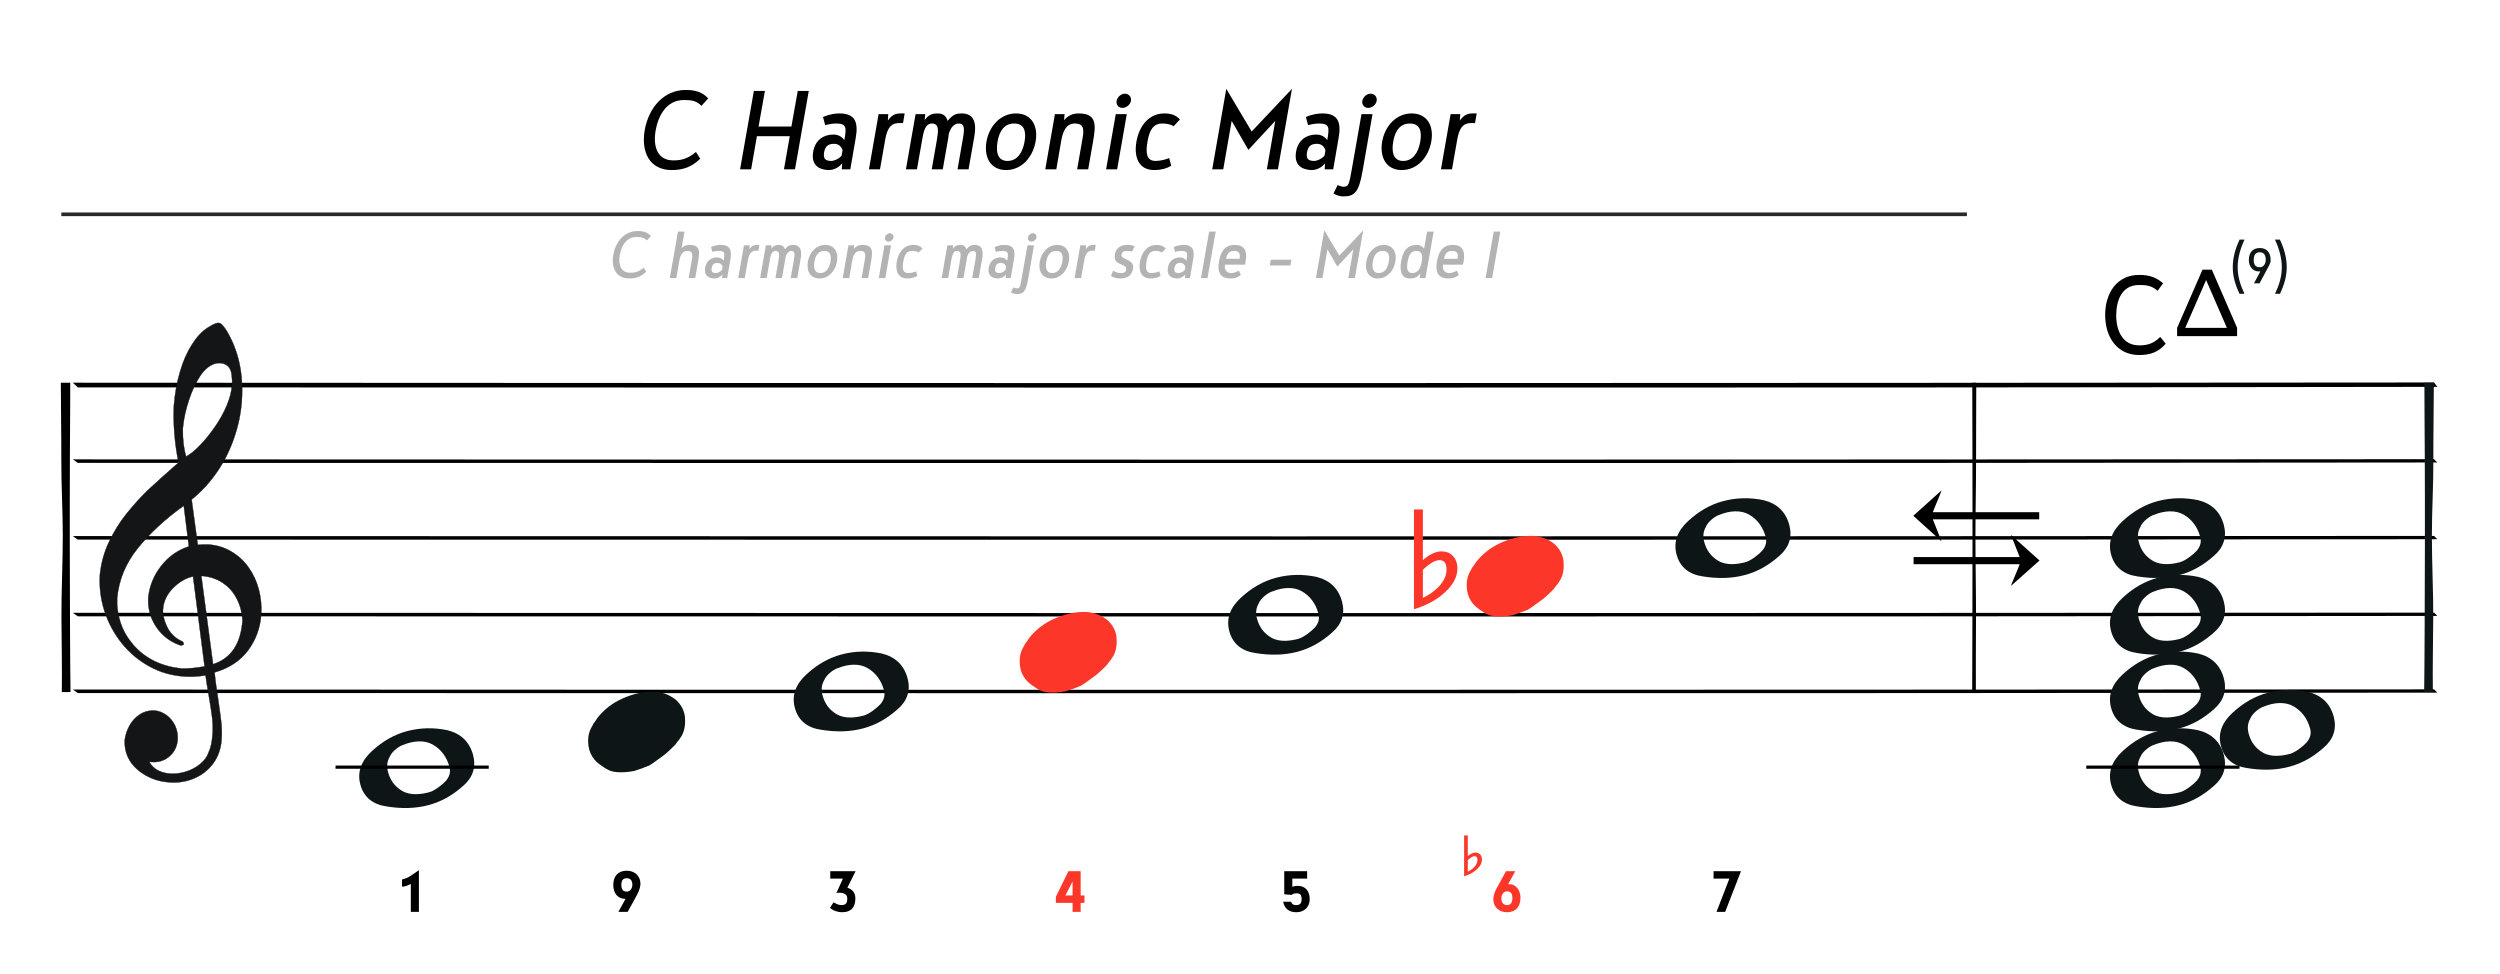 <?xml version="1.0" encoding="UTF-8" standalone="no"?>
<!DOCTYPE svg PUBLIC "-//W3C//DTD SVG 1.1//EN" "http://www.w3.org/Graphics/SVG/1.1/DTD/svg11.dtd">
<svg width="100%" height="100%" viewBox="0 0 1956 762" version="1.1" xmlns="http://www.w3.org/2000/svg" xmlns:xlink="http://www.w3.org/1999/xlink" xml:space="preserve" xmlns:serif="http://www.serif.com/" style="fill-rule:evenodd;clip-rule:evenodd;">
    <g transform="matrix(1,0,0,1,-37696.5,-25678.3)">
        <g id="cst-hmaj1" transform="matrix(1.995,0,0,1.877,34959.7,25678.3)">
            <rect x="1371.53" y="0" width="980.03" height="405.748" style="fill:none;"/>
            <g transform="matrix(0.501,0,0,0.533,-304.956,-2859.13)">
                <g transform="matrix(108,0,0,108,3841.32,5496.67)">
                    <path d="M0.466,-0.126C0.401,-0.07 0.348,-0.065 0.301,-0.065C0.186,-0.065 0.154,-0.166 0.174,-0.282C0.193,-0.389 0.253,-0.502 0.378,-0.502C0.433,-0.502 0.468,-0.498 0.506,-0.46L0.555,-0.514C0.512,-0.559 0.464,-0.575 0.392,-0.575C0.232,-0.575 0.123,-0.445 0.095,-0.285C0.067,-0.125 0.13,0.005 0.29,0.005C0.375,0.005 0.436,-0.018 0.497,-0.077L0.466,-0.126Z" style="fill-rule:nonzero;"/>
                </g>
                <g transform="matrix(108,0,0,108,3918.65,5496.67)">
                    <path d="M0.388,0L0.468,0L0.568,-0.568L0.488,-0.568L0.442,-0.31L0.204,-0.31L0.25,-0.568L0.17,-0.568L0.07,0L0.15,0L0.192,-0.24L0.43,-0.24L0.388,0Z" style="fill-rule:nonzero;"/>
                </g>
                <g transform="matrix(108,0,0,108,3976.75,5496.67)">
                    <path d="M0.196,-0.061C0.152,-0.061 0.133,-0.074 0.141,-0.124C0.148,-0.161 0.165,-0.185 0.212,-0.185C0.244,-0.185 0.262,-0.17 0.275,-0.14L0.268,-0.099C0.243,-0.071 0.207,-0.061 0.196,-0.061ZM0.149,-0.32C0.175,-0.327 0.2,-0.332 0.228,-0.332C0.307,-0.332 0.303,-0.3 0.288,-0.212C0.268,-0.238 0.243,-0.252 0.208,-0.252C0.138,-0.252 0.077,-0.213 0.062,-0.129C0.041,-0.008 0.136,0.005 0.178,0.005C0.187,0.005 0.238,0.001 0.272,-0.044L0.269,0L0.331,0L0.37,-0.226C0.39,-0.338 0.369,-0.405 0.253,-0.405C0.229,-0.405 0.185,-0.402 0.133,-0.379L0.149,-0.32Z" style="fill-rule:nonzero;"/>
                </g>
                <g transform="matrix(108,0,0,108,4019.52,5496.67)">
                    <path d="M0.07,0L0.15,0L0.185,-0.199C0.196,-0.262 0.21,-0.335 0.286,-0.335L0.317,-0.335L0.329,-0.405L0.3,-0.405C0.268,-0.405 0.238,-0.398 0.207,-0.353L0.21,-0.4L0.14,-0.4L0.07,0Z" style="fill-rule:nonzero;"/>
                </g>
                <g transform="matrix(108,0,0,108,4048.47,5496.67)">
                    <path d="M0.07,0L0.15,0L0.187,-0.211C0.198,-0.277 0.211,-0.332 0.258,-0.332C0.313,-0.332 0.305,-0.277 0.294,-0.211L0.257,0L0.337,0L0.377,-0.227C0.378,-0.238 0.38,-0.247 0.381,-0.258C0.394,-0.302 0.419,-0.332 0.453,-0.332C0.494,-0.332 0.496,-0.298 0.484,-0.228L0.444,0L0.524,0L0.566,-0.239C0.582,-0.33 0.568,-0.405 0.474,-0.405C0.436,-0.405 0.411,-0.398 0.372,-0.351C0.36,-0.394 0.333,-0.405 0.295,-0.405C0.272,-0.405 0.235,-0.4 0.206,-0.357L0.21,-0.4L0.14,-0.4L0.07,0Z" style="fill-rule:nonzero;"/>
                </g>
                <g transform="matrix(108,0,0,108,4111.54,5496.67)">
                    <path d="M0.222,-0.061C0.154,-0.061 0.136,-0.12 0.15,-0.201C0.164,-0.282 0.202,-0.332 0.27,-0.332C0.34,-0.332 0.36,-0.282 0.346,-0.201C0.332,-0.12 0.292,-0.061 0.222,-0.061ZM0.212,0.005C0.325,0.005 0.406,-0.088 0.426,-0.202C0.446,-0.313 0.397,-0.405 0.284,-0.405C0.171,-0.405 0.09,-0.313 0.07,-0.202C0.05,-0.088 0.099,0.005 0.212,0.005Z" style="fill-rule:nonzero;"/>
                </g>
                <g transform="matrix(108,0,0,108,4157.55,5496.67)">
                    <path d="M0.07,0L0.15,0L0.186,-0.209C0.198,-0.275 0.221,-0.332 0.284,-0.332C0.358,-0.332 0.35,-0.278 0.338,-0.212L0.301,0L0.381,0L0.416,-0.199C0.436,-0.316 0.448,-0.405 0.313,-0.405C0.295,-0.405 0.247,-0.405 0.206,-0.356L0.21,-0.4L0.14,-0.4L0.07,0Z" style="fill-rule:nonzero;"/>
                </g>
                <g transform="matrix(108,0,0,108,4205.17,5496.67)">
                    <path d="M0.146,-0.496C0.141,-0.468 0.161,-0.445 0.188,-0.445C0.217,-0.445 0.245,-0.468 0.25,-0.496C0.255,-0.524 0.235,-0.548 0.206,-0.548C0.179,-0.548 0.151,-0.524 0.146,-0.496ZM0.07,0L0.15,0L0.22,-0.4L0.14,-0.4L0.07,0Z" style="fill-rule:nonzero;"/>
                </g>
                <g transform="matrix(108,0,0,108,4228.93,5496.67)">
                    <path d="M0.307,-0.082C0.281,-0.07 0.239,-0.061 0.209,-0.061C0.141,-0.061 0.136,-0.12 0.15,-0.201C0.164,-0.282 0.19,-0.332 0.258,-0.332C0.282,-0.332 0.317,-0.328 0.339,-0.312L0.385,-0.361C0.356,-0.394 0.319,-0.405 0.272,-0.405C0.159,-0.405 0.09,-0.313 0.07,-0.202C0.05,-0.088 0.086,0.005 0.199,0.005C0.242,0.005 0.282,-0.003 0.322,-0.026L0.307,-0.082Z" style="fill-rule:nonzero;"/>
                </g>
                <g transform="matrix(108,0,0,108,4288.23,5496.67)">
                    <path d="M0.356,-0.274L0.172,-0.583L0.07,0L0.15,0L0.211,-0.351L0.332,-0.141L0.527,-0.351L0.466,0L0.546,0L0.648,-0.583L0.356,-0.274Z" style="fill-rule:nonzero;"/>
                </g>
                <g transform="matrix(108,0,0,108,4354.75,5496.67)">
                    <path d="M0.196,-0.061C0.152,-0.061 0.133,-0.074 0.141,-0.124C0.148,-0.161 0.165,-0.185 0.212,-0.185C0.244,-0.185 0.262,-0.17 0.275,-0.14L0.268,-0.099C0.243,-0.071 0.207,-0.061 0.196,-0.061ZM0.149,-0.32C0.175,-0.327 0.2,-0.332 0.228,-0.332C0.307,-0.332 0.303,-0.3 0.288,-0.212C0.268,-0.238 0.243,-0.252 0.208,-0.252C0.138,-0.252 0.077,-0.213 0.062,-0.129C0.041,-0.008 0.136,0.005 0.178,0.005C0.187,0.005 0.238,0.001 0.272,-0.044L0.269,0L0.331,0L0.37,-0.226C0.39,-0.338 0.369,-0.405 0.253,-0.405C0.229,-0.405 0.185,-0.402 0.133,-0.379L0.149,-0.32Z" style="fill-rule:nonzero;"/>
                </g>
                <g transform="matrix(108,0,0,108,4397.52,5496.67)">
                    <path d="M-0.063,0.175C-0.036,0.191 -0.008,0.196 0.009,0.196C0.091,0.196 0.121,0.163 0.147,0.017L0.22,-0.4L0.14,-0.4L0.069,0.004C0.051,0.106 0.047,0.126 0.011,0.126C-0.004,0.126 -0.018,0.119 -0.033,0.114C-0.054,0.158 -0.063,0.173 -0.063,0.175ZM0.146,-0.496C0.141,-0.468 0.161,-0.445 0.188,-0.445C0.217,-0.445 0.245,-0.468 0.25,-0.496C0.255,-0.524 0.235,-0.548 0.206,-0.548C0.179,-0.548 0.151,-0.524 0.146,-0.496Z" style="fill-rule:nonzero;"/>
                </g>
                <g transform="matrix(108,0,0,108,4421.28,5496.67)">
                    <path d="M0.222,-0.061C0.154,-0.061 0.136,-0.12 0.15,-0.201C0.164,-0.282 0.202,-0.332 0.27,-0.332C0.34,-0.332 0.36,-0.282 0.346,-0.201C0.332,-0.12 0.292,-0.061 0.222,-0.061ZM0.212,0.005C0.325,0.005 0.406,-0.088 0.426,-0.202C0.446,-0.313 0.397,-0.405 0.284,-0.405C0.171,-0.405 0.09,-0.313 0.07,-0.202C0.05,-0.088 0.099,0.005 0.212,0.005Z" style="fill-rule:nonzero;"/>
                </g>
                <g transform="matrix(108,0,0,108,4467.29,5496.67)">
                    <path d="M0.07,0L0.15,0L0.185,-0.199C0.196,-0.262 0.21,-0.335 0.286,-0.335L0.317,-0.335L0.329,-0.405L0.3,-0.405C0.268,-0.405 0.238,-0.398 0.207,-0.353L0.21,-0.4L0.14,-0.4L0.07,0Z" style="fill-rule:nonzero;"/>
                </g>
            </g>
            <g transform="matrix(0.501,0,0,0.533,120.43,-2782.03)">
                <g transform="matrix(108,0,0,108,4140.86,5496.67)">
                    <path d="M0.444,-0.126C0.389,-0.07 0.337,-0.065 0.29,-0.065C0.175,-0.065 0.125,-0.166 0.125,-0.282C0.125,-0.389 0.165,-0.502 0.29,-0.502C0.345,-0.502 0.381,-0.498 0.425,-0.46L0.465,-0.514C0.414,-0.559 0.363,-0.575 0.291,-0.575C0.131,-0.575 0.045,-0.445 0.045,-0.285C0.045,-0.125 0.131,0.005 0.291,0.005C0.376,0.005 0.433,-0.018 0.484,-0.077L0.444,-0.126Z" style="fill-rule:nonzero;"/>
                </g>
            </g>
            <g transform="matrix(0.501,0,0,0.533,169.499,-2811.63)">
                <g transform="matrix(48,0,0,48,4144.3,5496.67)">
                    <path d="M0.07,-0.263C0.07,-0.113 0.11,0.024 0.18,0.171L0.261,0.171C0.192,0.025 0.15,-0.112 0.15,-0.261C0.15,-0.41 0.193,-0.566 0.262,-0.712L0.181,-0.712C0.111,-0.565 0.07,-0.413 0.07,-0.263Z" style="fill:rgb(14,21,23);fill-rule:nonzero;"/>
                </g>
                <g transform="matrix(48,0,0,48,4157.83,5496.67)">
                    <path d="M0.228,-0.262C0.159,-0.262 0.13,-0.303 0.13,-0.381C0.13,-0.461 0.161,-0.506 0.228,-0.506C0.294,-0.506 0.326,-0.461 0.326,-0.381C0.326,-0.326 0.294,-0.262 0.228,-0.262ZM0.134,0L0.225,0L0.382,-0.292C0.399,-0.329 0.406,-0.347 0.406,-0.376C0.406,-0.507 0.339,-0.575 0.229,-0.575C0.117,-0.575 0.05,-0.507 0.05,-0.376C0.05,-0.28 0.113,-0.194 0.208,-0.194L0.238,-0.194L0.134,0Z" style="fill:rgb(14,21,23);fill-rule:nonzero;"/>
                </g>
                <g transform="matrix(48,0,0,48,4177.32,5496.67)">
                    <path d="M0.262,-0.263C0.262,-0.413 0.221,-0.565 0.151,-0.712L0.07,-0.712C0.139,-0.566 0.182,-0.41 0.182,-0.261C0.182,-0.112 0.14,0.025 0.071,0.171L0.152,0.171C0.222,0.024 0.262,-0.113 0.262,-0.263Z" style="fill:rgb(14,21,23);fill-rule:nonzero;"/>
                </g>
            </g>
            <g transform="matrix(36.083,0,0,38.355,2224.79,140.125)">
                <path d="M0.024,0L0.024,-0.09L0.3,-0.723L0.401,-0.723L0.676,-0.09L0.676,0L0.024,0ZM0.112,-0.09L0.565,-0.09L0.339,-0.61L0.112,-0.09Z" style="fill-rule:nonzero;"/>
            </g>
            <g transform="matrix(0.501,0,0,0.533,-304.277,-2813.82)">
                <g transform="matrix(64,0,0,64,3819.53,5496.67)">
                    <path d="M0.466,-0.126C0.401,-0.07 0.348,-0.065 0.301,-0.065C0.186,-0.065 0.154,-0.166 0.174,-0.282C0.193,-0.389 0.253,-0.502 0.378,-0.502C0.433,-0.502 0.468,-0.498 0.506,-0.46L0.555,-0.514C0.512,-0.559 0.464,-0.575 0.392,-0.575C0.232,-0.575 0.123,-0.445 0.095,-0.285C0.067,-0.125 0.13,0.005 0.29,0.005C0.375,0.005 0.436,-0.018 0.497,-0.077L0.466,-0.126Z" style="fill:rgb(179,179,179);fill-rule:nonzero;"/>
                </g>
                <g transform="matrix(64,0,0,64,3865.35,5496.67)">
                    <path d="M0.301,0L0.381,0L0.416,-0.199C0.436,-0.316 0.448,-0.405 0.313,-0.405C0.296,-0.405 0.253,-0.405 0.214,-0.364L0.25,-0.568L0.17,-0.568L0.07,0L0.15,0L0.186,-0.209C0.198,-0.275 0.221,-0.332 0.284,-0.332C0.358,-0.332 0.35,-0.278 0.338,-0.212L0.301,0Z" style="fill:rgb(179,179,179);fill-rule:nonzero;"/>
                </g>
                <g transform="matrix(64,0,0,64,3893.58,5496.67)">
                    <path d="M0.196,-0.061C0.152,-0.061 0.133,-0.074 0.141,-0.124C0.148,-0.161 0.165,-0.185 0.212,-0.185C0.244,-0.185 0.262,-0.17 0.275,-0.14L0.268,-0.099C0.243,-0.071 0.207,-0.061 0.196,-0.061ZM0.149,-0.32C0.175,-0.327 0.2,-0.332 0.228,-0.332C0.307,-0.332 0.303,-0.3 0.288,-0.212C0.268,-0.238 0.243,-0.252 0.208,-0.252C0.138,-0.252 0.077,-0.213 0.062,-0.129C0.041,-0.008 0.136,0.005 0.178,0.005C0.187,0.005 0.238,0.001 0.272,-0.044L0.269,0L0.331,0L0.37,-0.226C0.39,-0.338 0.369,-0.405 0.253,-0.405C0.229,-0.405 0.185,-0.402 0.133,-0.379L0.149,-0.32Z" style="fill:rgb(179,179,179);fill-rule:nonzero;"/>
                </g>
                <g transform="matrix(64,0,0,64,3918.92,5496.67)">
                    <path d="M0.07,0L0.15,0L0.185,-0.199C0.196,-0.262 0.21,-0.335 0.286,-0.335L0.317,-0.335L0.329,-0.405L0.3,-0.405C0.268,-0.405 0.238,-0.398 0.207,-0.353L0.21,-0.4L0.14,-0.4L0.07,0Z" style="fill:rgb(179,179,179);fill-rule:nonzero;"/>
                </g>
                <g transform="matrix(64,0,0,64,3936.07,5496.67)">
                    <path d="M0.07,0L0.15,0L0.187,-0.211C0.198,-0.277 0.211,-0.332 0.258,-0.332C0.313,-0.332 0.305,-0.277 0.294,-0.211L0.257,0L0.337,0L0.377,-0.227C0.378,-0.238 0.38,-0.247 0.381,-0.258C0.394,-0.302 0.419,-0.332 0.453,-0.332C0.494,-0.332 0.496,-0.298 0.484,-0.228L0.444,0L0.524,0L0.566,-0.239C0.582,-0.33 0.568,-0.405 0.474,-0.405C0.436,-0.405 0.411,-0.398 0.372,-0.351C0.36,-0.394 0.333,-0.405 0.295,-0.405C0.272,-0.405 0.235,-0.4 0.206,-0.357L0.21,-0.4L0.14,-0.4L0.07,0Z" style="fill:rgb(179,179,179);fill-rule:nonzero;"/>
                </g>
                <g transform="matrix(64,0,0,64,3973.45,5496.67)">
                    <path d="M0.222,-0.061C0.154,-0.061 0.136,-0.12 0.15,-0.201C0.164,-0.282 0.202,-0.332 0.27,-0.332C0.34,-0.332 0.36,-0.282 0.346,-0.201C0.332,-0.12 0.292,-0.061 0.222,-0.061ZM0.212,0.005C0.325,0.005 0.406,-0.088 0.426,-0.202C0.446,-0.313 0.397,-0.405 0.284,-0.405C0.171,-0.405 0.09,-0.313 0.07,-0.202C0.05,-0.088 0.099,0.005 0.212,0.005Z" style="fill:rgb(179,179,179);fill-rule:nonzero;"/>
                </g>
                <g transform="matrix(64,0,0,64,4000.71,5496.67)">
                    <path d="M0.07,0L0.15,0L0.186,-0.209C0.198,-0.275 0.221,-0.332 0.284,-0.332C0.358,-0.332 0.35,-0.278 0.338,-0.212L0.301,0L0.381,0L0.416,-0.199C0.436,-0.316 0.448,-0.405 0.313,-0.405C0.295,-0.405 0.247,-0.405 0.206,-0.356L0.21,-0.4L0.14,-0.4L0.07,0Z" style="fill:rgb(179,179,179);fill-rule:nonzero;"/>
                </g>
                <g transform="matrix(64,0,0,64,4028.94,5496.67)">
                    <path d="M0.146,-0.496C0.141,-0.468 0.161,-0.445 0.188,-0.445C0.217,-0.445 0.245,-0.468 0.25,-0.496C0.255,-0.524 0.235,-0.548 0.206,-0.548C0.179,-0.548 0.151,-0.524 0.146,-0.496ZM0.07,0L0.15,0L0.22,-0.4L0.14,-0.4L0.07,0Z" style="fill:rgb(179,179,179);fill-rule:nonzero;"/>
                </g>
                <g transform="matrix(64,0,0,64,4043.02,5496.67)">
                    <path d="M0.307,-0.082C0.281,-0.07 0.239,-0.061 0.209,-0.061C0.141,-0.061 0.136,-0.12 0.15,-0.201C0.164,-0.282 0.19,-0.332 0.258,-0.332C0.282,-0.332 0.317,-0.328 0.339,-0.312L0.385,-0.361C0.356,-0.394 0.319,-0.405 0.272,-0.405C0.159,-0.405 0.09,-0.313 0.07,-0.202C0.05,-0.088 0.086,0.005 0.199,0.005C0.242,0.005 0.282,-0.003 0.322,-0.026L0.307,-0.082Z" style="fill:rgb(179,179,179);fill-rule:nonzero;"/>
                </g>
                <g transform="matrix(64,0,0,64,4078.15,5496.67)">
                    <path d="M0.07,0L0.15,0L0.187,-0.211C0.198,-0.277 0.211,-0.332 0.258,-0.332C0.313,-0.332 0.305,-0.277 0.294,-0.211L0.257,0L0.337,0L0.377,-0.227C0.378,-0.238 0.38,-0.247 0.381,-0.258C0.394,-0.302 0.419,-0.332 0.453,-0.332C0.494,-0.332 0.496,-0.298 0.484,-0.228L0.444,0L0.524,0L0.566,-0.239C0.582,-0.33 0.568,-0.405 0.474,-0.405C0.436,-0.405 0.411,-0.398 0.372,-0.351C0.36,-0.394 0.333,-0.405 0.295,-0.405C0.272,-0.405 0.235,-0.4 0.206,-0.357L0.21,-0.4L0.14,-0.4L0.07,0Z" style="fill:rgb(179,179,179);fill-rule:nonzero;"/>
                </g>
                <g transform="matrix(64,0,0,64,4115.53,5496.67)">
                    <path d="M0.196,-0.061C0.152,-0.061 0.133,-0.074 0.141,-0.124C0.148,-0.161 0.165,-0.185 0.212,-0.185C0.244,-0.185 0.262,-0.17 0.275,-0.14L0.268,-0.099C0.243,-0.071 0.207,-0.061 0.196,-0.061ZM0.149,-0.32C0.175,-0.327 0.2,-0.332 0.228,-0.332C0.307,-0.332 0.303,-0.3 0.288,-0.212C0.268,-0.238 0.243,-0.252 0.208,-0.252C0.138,-0.252 0.077,-0.213 0.062,-0.129C0.041,-0.008 0.136,0.005 0.178,0.005C0.187,0.005 0.238,0.001 0.272,-0.044L0.269,0L0.331,0L0.37,-0.226C0.39,-0.338 0.369,-0.405 0.253,-0.405C0.229,-0.405 0.185,-0.402 0.133,-0.379L0.149,-0.32Z" style="fill:rgb(179,179,179);fill-rule:nonzero;"/>
                </g>
                <g transform="matrix(64,0,0,64,4140.87,5496.67)">
                    <path d="M-0.063,0.175C-0.036,0.191 -0.008,0.196 0.009,0.196C0.091,0.196 0.121,0.163 0.147,0.017L0.22,-0.4L0.14,-0.4L0.069,0.004C0.051,0.106 0.047,0.126 0.011,0.126C-0.004,0.126 -0.018,0.119 -0.033,0.114C-0.054,0.158 -0.063,0.173 -0.063,0.175ZM0.146,-0.496C0.141,-0.468 0.161,-0.445 0.188,-0.445C0.217,-0.445 0.245,-0.468 0.25,-0.496C0.255,-0.524 0.235,-0.548 0.206,-0.548C0.179,-0.548 0.151,-0.524 0.146,-0.496Z" style="fill:rgb(179,179,179);fill-rule:nonzero;"/>
                </g>
                <g transform="matrix(64,0,0,64,4154.95,5496.67)">
                    <path d="M0.222,-0.061C0.154,-0.061 0.136,-0.12 0.15,-0.201C0.164,-0.282 0.202,-0.332 0.27,-0.332C0.34,-0.332 0.36,-0.282 0.346,-0.201C0.332,-0.12 0.292,-0.061 0.222,-0.061ZM0.212,0.005C0.325,0.005 0.406,-0.088 0.426,-0.202C0.446,-0.313 0.397,-0.405 0.284,-0.405C0.171,-0.405 0.09,-0.313 0.07,-0.202C0.05,-0.088 0.099,0.005 0.212,0.005Z" style="fill:rgb(179,179,179);fill-rule:nonzero;"/>
                </g>
                <g transform="matrix(64,0,0,64,4182.22,5496.67)">
                    <path d="M0.07,0L0.15,0L0.185,-0.199C0.196,-0.262 0.21,-0.335 0.286,-0.335L0.317,-0.335L0.329,-0.405L0.3,-0.405C0.268,-0.405 0.238,-0.398 0.207,-0.353L0.21,-0.4L0.14,-0.4L0.07,0Z" style="fill:rgb(179,179,179);fill-rule:nonzero;"/>
                </g>
                <g transform="matrix(64,0,0,64,4212.11,5496.67)">
                    <path d="M0.338,-0.39C0.314,-0.398 0.285,-0.405 0.245,-0.405C0.163,-0.405 0.109,-0.364 0.096,-0.29C0.069,-0.141 0.248,-0.187 0.234,-0.103C0.227,-0.064 0.195,-0.061 0.171,-0.061C0.123,-0.061 0.1,-0.077 0.074,-0.09C0.054,-0.041 0.048,-0.026 0.048,-0.025C0.073,-0.009 0.114,0.005 0.161,0.005C0.236,0.005 0.302,-0.023 0.318,-0.114C0.339,-0.235 0.165,-0.222 0.176,-0.285C0.181,-0.316 0.2,-0.332 0.237,-0.332C0.267,-0.332 0.279,-0.331 0.307,-0.324L0.338,-0.39Z" style="fill:rgb(179,179,179);fill-rule:nonzero;"/>
                </g>
                <g transform="matrix(64,0,0,64,4233.42,5496.67)">
                    <path d="M0.307,-0.082C0.281,-0.07 0.239,-0.061 0.209,-0.061C0.141,-0.061 0.136,-0.12 0.15,-0.201C0.164,-0.282 0.19,-0.332 0.258,-0.332C0.282,-0.332 0.317,-0.328 0.339,-0.312L0.385,-0.361C0.356,-0.394 0.319,-0.405 0.272,-0.405C0.159,-0.405 0.09,-0.313 0.07,-0.202C0.05,-0.088 0.086,0.005 0.199,0.005C0.242,0.005 0.282,-0.003 0.322,-0.026L0.307,-0.082Z" style="fill:rgb(179,179,179);fill-rule:nonzero;"/>
                </g>
                <g transform="matrix(64,0,0,64,4255.82,5496.67)">
                    <path d="M0.196,-0.061C0.152,-0.061 0.133,-0.074 0.141,-0.124C0.148,-0.161 0.165,-0.185 0.212,-0.185C0.244,-0.185 0.262,-0.17 0.275,-0.14L0.268,-0.099C0.243,-0.071 0.207,-0.061 0.196,-0.061ZM0.149,-0.32C0.175,-0.327 0.2,-0.332 0.228,-0.332C0.307,-0.332 0.303,-0.3 0.288,-0.212C0.268,-0.238 0.243,-0.252 0.208,-0.252C0.138,-0.252 0.077,-0.213 0.062,-0.129C0.041,-0.008 0.136,0.005 0.178,0.005C0.187,0.005 0.238,0.001 0.272,-0.044L0.269,0L0.331,0L0.37,-0.226C0.39,-0.338 0.369,-0.405 0.253,-0.405C0.229,-0.405 0.185,-0.402 0.133,-0.379L0.149,-0.32Z" style="fill:rgb(179,179,179);fill-rule:nonzero;"/>
                </g>
                <g transform="matrix(64,0,0,64,4281.16,5496.67)">
                    <path d="M0.07,0L0.15,0L0.25,-0.568L0.17,-0.568L0.07,0Z" style="fill:rgb(179,179,179);fill-rule:nonzero;"/>
                </g>
                <g transform="matrix(64,0,0,64,4295.24,5496.67)">
                    <path d="M0.255,-0.332C0.31,-0.332 0.335,-0.308 0.322,-0.235L0.157,-0.235C0.169,-0.305 0.201,-0.332 0.255,-0.332ZM0.314,-0.09C0.282,-0.074 0.25,-0.061 0.222,-0.061C0.178,-0.061 0.131,-0.086 0.144,-0.164L0.389,-0.164L0.397,-0.209C0.42,-0.338 0.374,-0.405 0.266,-0.405C0.131,-0.405 0.089,-0.311 0.07,-0.2C0.045,-0.059 0.096,0.005 0.212,0.005C0.258,0.005 0.296,-0.004 0.337,-0.038L0.314,-0.09Z" style="fill:rgb(179,179,179);fill-rule:nonzero;"/>
                </g>
                <g transform="matrix(64,0,0,64,4333.32,5496.67)">
                    <path d="M0.097,-0.154L0.349,-0.154L0.361,-0.224L0.109,-0.224L0.097,-0.154Z" style="fill:rgb(179,179,179);fill-rule:nonzero;"/>
                </g>
                <g transform="matrix(64,0,0,64,4371.15,5496.67)">
                    <path d="M0.356,-0.274L0.172,-0.583L0.07,0L0.15,0L0.211,-0.351L0.332,-0.141L0.527,-0.351L0.466,0L0.546,0L0.648,-0.583L0.356,-0.274Z" style="fill:rgb(179,179,179);fill-rule:nonzero;"/>
                </g>
                <g transform="matrix(64,0,0,64,4410.57,5496.67)">
                    <path d="M0.222,-0.061C0.154,-0.061 0.136,-0.12 0.15,-0.201C0.164,-0.282 0.202,-0.332 0.27,-0.332C0.34,-0.332 0.36,-0.282 0.346,-0.201C0.332,-0.12 0.292,-0.061 0.222,-0.061ZM0.212,0.005C0.325,0.005 0.406,-0.088 0.426,-0.202C0.446,-0.313 0.397,-0.405 0.284,-0.405C0.171,-0.405 0.09,-0.313 0.07,-0.202C0.05,-0.088 0.099,0.005 0.212,0.005Z" style="fill:rgb(179,179,179);fill-rule:nonzero;"/>
                </g>
                <g transform="matrix(64,0,0,64,4437.83,5496.67)">
                    <path d="M0.468,-0.568L0.388,-0.568L0.351,-0.359C0.32,-0.4 0.282,-0.405 0.263,-0.405C0.135,-0.405 0.091,-0.321 0.07,-0.202C0.05,-0.088 0.072,0.005 0.176,0.005C0.201,0.005 0.259,0.005 0.303,-0.054L0.298,0L0.368,0L0.468,-0.568ZM0.208,-0.061C0.14,-0.061 0.136,-0.123 0.15,-0.201C0.164,-0.28 0.188,-0.332 0.256,-0.332C0.322,-0.332 0.337,-0.281 0.323,-0.201C0.309,-0.12 0.275,-0.061 0.208,-0.061Z" style="fill:rgb(179,179,179);fill-rule:nonzero;"/>
                </g>
                <g transform="matrix(64,0,0,64,4465.87,5496.67)">
                    <path d="M0.255,-0.332C0.31,-0.332 0.335,-0.308 0.322,-0.235L0.157,-0.235C0.169,-0.305 0.201,-0.332 0.255,-0.332ZM0.314,-0.09C0.282,-0.074 0.25,-0.061 0.222,-0.061C0.178,-0.061 0.131,-0.086 0.144,-0.164L0.389,-0.164L0.397,-0.209C0.42,-0.338 0.374,-0.405 0.266,-0.405C0.131,-0.405 0.089,-0.311 0.07,-0.2C0.045,-0.059 0.096,0.005 0.212,0.005C0.258,0.005 0.296,-0.004 0.337,-0.038L0.314,-0.09Z" style="fill:rgb(179,179,179);fill-rule:nonzero;"/>
                </g>
                <g transform="matrix(64,0,0,64,4503.95,5496.67)">
                    <path d="M0.07,0L0.15,0L0.25,-0.568L0.17,-0.568L0.07,0Z" style="fill:rgb(179,179,179);fill-rule:nonzero;"/>
                </g>
            </g>
            <g transform="matrix(0.439,0,0,0.533,1330.86,79.508)">
                <path d="M1329.27,392.944L1149.14,392.944C1084.48,392.944 1008.27,392.937 920.511,392.925C832.755,392.912 729.989,392.9 612.211,392.887C494.433,392.874 329.06,392.852 162.786,392.827L158.42,390.075C509.444,390.226 872.015,390.302 1246.13,390.302C1587.92,390.302 1962.95,390.094 2267.79,389.944L2270.71,392.513C2109.06,392.664 1957.42,392.818 1800.38,392.868C1643.34,392.918 1486.31,392.944 1329.27,392.944ZM1329.27,332.944L1149.14,332.944C1084.48,332.944 1008.27,332.937 920.511,332.925C832.755,332.912 729.989,332.9 612.211,332.887C494.433,332.874 329.06,332.852 162.786,332.827L158.42,330.075C509.444,330.226 872.015,330.302 1246.13,330.302C1587.92,330.302 1962.95,330.094 2267.79,329.944L2270.71,332.513C2109.06,332.664 1957.42,332.818 1800.38,332.868C1643.34,332.918 1486.31,332.944 1329.27,332.944ZM1329.27,272.944L1149.14,272.944C1084.48,272.944 1008.27,272.937 920.511,272.925C832.755,272.912 729.989,272.9 612.211,272.887C494.433,272.874 329.06,272.852 162.786,272.827L158.42,270.075C509.444,270.226 872.015,270.302 1246.13,270.302C1587.92,270.302 1962.95,270.094 2267.79,269.944L2270.71,272.513C2109.06,272.664 1957.42,272.818 1800.38,272.868C1643.34,272.918 1486.31,272.944 1329.27,272.944ZM1329.27,212.944L1149.14,212.944C1084.48,212.944 1008.27,212.937 920.511,212.925C832.755,212.912 729.989,212.9 612.211,212.887C494.433,212.874 329.06,212.852 162.786,212.827L158.42,210.075C509.444,210.226 872.015,210.302 1246.13,210.302C1587.92,210.302 1962.95,210.094 2267.79,209.944L2270.71,212.513C2109.06,212.664 1957.42,212.818 1800.38,212.868C1643.34,212.918 1486.31,212.944 1329.27,212.944ZM1329.27,153.944L1149.14,153.944C1084.48,153.944 1008.27,153.935 920.511,153.918C832.755,153.902 729.989,153.885 612.211,153.868C494.433,153.851 329.06,153.822 162.786,153.788L158.42,150.119C509.444,150.321 872.015,150.421 1246.13,150.421C1587.92,150.421 1962.95,150.145 2267.79,149.944L2270.71,153.37C2109.06,153.571 1957.42,153.776 1800.38,153.843C1643.34,153.91 1486.31,153.944 1329.27,153.944Z" style="fill-rule:nonzero;"/>
            </g>
            <g transform="matrix(4.55104e-14,273.17,-48.111,1.08275e-15,1384.81,156.535)">
                <path d="M0.011,-0.303C0.024,-0.302 0.041,-0.303 0.06,-0.302C0.078,-0.301 0.098,-0.301 0.12,-0.3C0.142,-0.299 0.165,-0.299 0.19,-0.299L0.262,-0.299C0.305,-0.299 0.346,-0.3 0.385,-0.301C0.424,-0.302 0.461,-0.303 0.483,-0.305L0.483,-0.234C0.444,-0.237 0.41,-0.232 0.369,-0.231C0.328,-0.23 0.288,-0.242 0.244,-0.242C0.206,-0.242 0.166,-0.229 0.129,-0.23C0.092,-0.231 0.049,-0.226 0.011,-0.226L0.011,-0.303Z" style="fill-rule:nonzero;"/>
            </g>
            <g transform="matrix(-6.12675e-14,273.17,20.33,-7.28256e-15,2151.48,156.535)">
                <path d="M0.011,-0.303C0.024,-0.302 0.041,-0.303 0.06,-0.302C0.078,-0.301 0.098,-0.301 0.12,-0.3C0.142,-0.299 0.165,-0.299 0.19,-0.299L0.262,-0.299C0.305,-0.299 0.346,-0.3 0.385,-0.301C0.424,-0.302 0.461,-0.303 0.483,-0.305L0.483,-0.234C0.444,-0.237 0.41,-0.232 0.369,-0.231C0.328,-0.23 0.288,-0.242 0.244,-0.242C0.206,-0.242 0.166,-0.229 0.129,-0.23C0.092,-0.231 0.049,-0.226 0.011,-0.226L0.011,-0.303Z" style="fill-rule:nonzero;"/>
            </g>
            <g transform="matrix(-4.55104e-14,273.17,48.111,1.08275e-15,2337.21,156.535)">
                <path d="M0.011,-0.303C0.024,-0.302 0.041,-0.303 0.06,-0.302C0.078,-0.301 0.098,-0.301 0.12,-0.3C0.142,-0.299 0.165,-0.299 0.19,-0.299L0.262,-0.299C0.305,-0.299 0.346,-0.3 0.385,-0.301C0.424,-0.302 0.461,-0.303 0.483,-0.305L0.483,-0.234C0.444,-0.237 0.41,-0.232 0.369,-0.231C0.328,-0.23 0.288,-0.242 0.244,-0.242C0.206,-0.242 0.166,-0.229 0.129,-0.23C0.092,-0.231 0.049,-0.226 0.011,-0.226L0.011,-0.303Z" style="fill:rgb(14,21,23);fill-rule:nonzero;"/>
            </g>
            <g transform="matrix(-258.176,73.534,-69.178,-274.434,1701.8,169.869)">
                <g id="Whole">
                    <path id="Whole1" serif:id="Whole" d="M0.091,-0.463C0.111,-0.463 0.131,-0.458 0.151,-0.449C0.17,-0.441 0.18,-0.427 0.18,-0.408C0.18,-0.389 0.17,-0.375 0.151,-0.365C0.132,-0.355 0.113,-0.35 0.094,-0.35C0.073,-0.35 0.054,-0.355 0.036,-0.364C0.018,-0.374 0.009,-0.389 0.009,-0.409C0.009,-0.427 0.018,-0.441 0.035,-0.449C0.053,-0.458 0.071,-0.463 0.091,-0.463ZM0.047,-0.417C0.047,-0.402 0.052,-0.389 0.062,-0.379C0.072,-0.369 0.088,-0.366 0.104,-0.368C0.11,-0.368 0.123,-0.373 0.128,-0.38C0.134,-0.386 0.136,-0.393 0.136,-0.401C0.136,-0.413 0.132,-0.424 0.123,-0.433C0.113,-0.443 0.097,-0.445 0.085,-0.445C0.077,-0.445 0.063,-0.439 0.057,-0.435C0.05,-0.43 0.047,-0.424 0.047,-0.417Z" style="fill:rgb(14,21,23);"/>
                </g>
            </g>
            <g transform="matrix(-180.758,2.35305e-14,-2.21365e-14,-192.141,1638.86,345.939)">
                <g id="Tension">
                    <path id="Tension1" serif:id="Tension" d="M0.176,0.142C0.194,0.155 0.203,0.174 0.201,0.2C0.2,0.21 0.197,0.218 0.192,0.226C0.191,0.229 0.189,0.232 0.187,0.234C0.185,0.237 0.183,0.24 0.181,0.243C0.167,0.261 0.149,0.275 0.127,0.285C0.104,0.295 0.083,0.3 0.062,0.3C0.044,0.3 0.028,0.295 0.013,0.284C-0.001,0.273 -0.009,0.256 -0.009,0.241C-0.01,0.226 -0.007,0.211 0.001,0.2C0.003,0.197 0.005,0.194 0.007,0.192C0.009,0.189 0.011,0.187 0.013,0.184C0.02,0.177 0.028,0.169 0.037,0.162C0.047,0.155 0.057,0.147 0.068,0.14C0.08,0.135 0.091,0.131 0.101,0.128C0.111,0.126 0.121,0.125 0.13,0.125C0.14,0.125 0.148,0.126 0.155,0.129C0.162,0.132 0.169,0.137 0.176,0.142Z" style="fill:rgb(14,21,23);fill-rule:nonzero;"/>
                </g>
            </g>
            <g transform="matrix(-180.758,2.35305e-14,-2.21365e-14,-192.141,1808.11,312.719)">
                <g id="Tension2" serif:id="Tension">
                    <path id="Tension3" serif:id="Tension" d="M0.176,0.142C0.194,0.155 0.203,0.174 0.201,0.2C0.2,0.21 0.197,0.218 0.192,0.226C0.191,0.229 0.189,0.232 0.187,0.234C0.185,0.237 0.183,0.24 0.181,0.243C0.167,0.261 0.149,0.275 0.127,0.285C0.104,0.295 0.083,0.3 0.062,0.3C0.044,0.3 0.028,0.295 0.013,0.284C-0.001,0.273 -0.009,0.256 -0.009,0.241C-0.01,0.226 -0.007,0.211 0.001,0.2C0.003,0.197 0.005,0.194 0.007,0.192C0.009,0.189 0.011,0.187 0.013,0.184C0.02,0.177 0.028,0.169 0.037,0.162C0.047,0.155 0.057,0.147 0.068,0.14C0.08,0.135 0.091,0.131 0.101,0.128C0.111,0.126 0.121,0.125 0.13,0.125C0.14,0.125 0.148,0.126 0.155,0.129C0.162,0.132 0.169,0.137 0.176,0.142Z" style="fill:rgb(252,54,40);"/>
                </g>
            </g>
            <g transform="matrix(-180.758,2.35305e-14,-2.21365e-14,-192.141,1983.42,281.003)">
                <g id="Tension4" serif:id="Tension">
                    <path id="Tension5" serif:id="Tension" d="M0.176,0.142C0.194,0.155 0.203,0.174 0.201,0.2C0.2,0.21 0.197,0.218 0.192,0.226C0.191,0.229 0.189,0.232 0.187,0.234C0.185,0.237 0.183,0.24 0.181,0.243C0.167,0.261 0.149,0.275 0.127,0.285C0.104,0.295 0.083,0.3 0.062,0.3C0.044,0.3 0.028,0.295 0.013,0.284C-0.001,0.273 -0.009,0.256 -0.009,0.241C-0.01,0.226 -0.007,0.211 0.001,0.2C0.003,0.197 0.005,0.194 0.007,0.192C0.009,0.189 0.011,0.187 0.013,0.184C0.02,0.177 0.028,0.169 0.037,0.162C0.047,0.155 0.057,0.147 0.068,0.14C0.08,0.135 0.091,0.131 0.101,0.128C0.111,0.126 0.121,0.125 0.13,0.125C0.14,0.125 0.148,0.126 0.155,0.129C0.162,0.132 0.169,0.137 0.176,0.142Z" style="fill:rgb(252,54,40);"/>
                </g>
            </g>
            <g transform="matrix(0.501,0,0,0.533,-5405.93,-9865.38)">
                <g transform="matrix(56,0,0,56,14006,19222.3)">
                    <path d="M0.117,0L0.246,0L0.381,-0.245C0.401,-0.282 0.425,-0.345 0.425,-0.392C0.425,-0.5 0.346,-0.575 0.234,-0.575C0.12,-0.575 0.045,-0.507 0.045,-0.372C0.045,-0.28 0.095,-0.183 0.209,-0.183L0.217,-0.183L0.117,0ZM0.233,-0.283C0.181,-0.283 0.158,-0.316 0.158,-0.377C0.158,-0.439 0.181,-0.47 0.233,-0.47C0.285,-0.47 0.312,-0.439 0.312,-0.377C0.312,-0.337 0.285,-0.283 0.233,-0.283Z" style="fill-rule:nonzero;"/>
                </g>
            </g>
            <g transform="matrix(0.501,0,0,0.533,-5060.8,-9865.38)">
                <g transform="matrix(56,0,0,56,14006,19222.3)">
                    <path d="M0.352,-0.568L0.223,-0.568L0.089,-0.325C0.069,-0.288 0.045,-0.225 0.045,-0.178C0.045,-0.07 0.124,0.005 0.236,0.005C0.35,0.005 0.425,-0.063 0.425,-0.198C0.425,-0.29 0.375,-0.387 0.261,-0.387L0.253,-0.387L0.352,-0.568ZM0.237,-0.287C0.289,-0.287 0.312,-0.254 0.312,-0.193C0.312,-0.131 0.289,-0.095 0.237,-0.095C0.185,-0.095 0.158,-0.131 0.158,-0.193C0.158,-0.233 0.185,-0.287 0.237,-0.287Z" style="fill:rgb(252,54,40);fill-rule:nonzero;"/>
                </g>
            </g>
            <g transform="matrix(0.501,0,0,0.533,-5232.36,-9865.38)">
                <g transform="matrix(56,0,0,56,14006,19222.3)">
                    <path d="M0.045,-0.21L0.045,-0.126L0.279,-0.126L0.279,0L0.392,0L0.392,-0.126L0.445,-0.126L0.445,-0.229L0.392,-0.229L0.392,-0.568L0.221,-0.568L0.045,-0.21ZM0.279,-0.229L0.178,-0.229L0.279,-0.424L0.279,-0.229Z" style="fill:rgb(252,54,40);fill-rule:nonzero;"/>
                </g>
            </g>
            <g transform="matrix(-258.176,73.534,-69.178,-274.434,1531.4,201.832)">
                <g id="Whole2" serif:id="Whole">
                    <path id="Whole3" serif:id="Whole" d="M0.091,-0.463C0.111,-0.463 0.131,-0.458 0.151,-0.449C0.17,-0.441 0.18,-0.427 0.18,-0.408C0.18,-0.389 0.17,-0.375 0.151,-0.365C0.132,-0.355 0.113,-0.35 0.094,-0.35C0.073,-0.35 0.054,-0.355 0.036,-0.364C0.018,-0.374 0.009,-0.389 0.009,-0.409C0.009,-0.427 0.018,-0.441 0.035,-0.449C0.053,-0.458 0.071,-0.463 0.091,-0.463ZM0.047,-0.417C0.047,-0.402 0.052,-0.389 0.062,-0.379C0.072,-0.369 0.088,-0.366 0.104,-0.368C0.11,-0.368 0.123,-0.373 0.128,-0.38C0.134,-0.386 0.136,-0.393 0.136,-0.401C0.136,-0.413 0.132,-0.424 0.123,-0.433C0.113,-0.443 0.097,-0.445 0.085,-0.445C0.077,-0.445 0.063,-0.439 0.057,-0.435C0.05,-0.43 0.047,-0.424 0.047,-0.417Z" style="fill:rgb(14,21,23);"/>
                </g>
            </g>
            <g transform="matrix(-258.176,73.534,-69.178,-274.434,2047.59,105.943)">
                <g id="Whole4" serif:id="Whole">
                    <path id="Whole5" serif:id="Whole" d="M0.091,-0.463C0.111,-0.463 0.131,-0.458 0.151,-0.449C0.17,-0.441 0.18,-0.427 0.18,-0.408C0.18,-0.389 0.17,-0.375 0.151,-0.365C0.132,-0.355 0.113,-0.35 0.094,-0.35C0.073,-0.35 0.054,-0.355 0.036,-0.364C0.018,-0.374 0.009,-0.389 0.009,-0.409C0.009,-0.427 0.018,-0.441 0.035,-0.449C0.053,-0.458 0.071,-0.463 0.091,-0.463ZM0.047,-0.417C0.047,-0.402 0.052,-0.389 0.062,-0.379C0.072,-0.369 0.088,-0.366 0.104,-0.368C0.11,-0.368 0.123,-0.373 0.128,-0.38C0.134,-0.386 0.136,-0.393 0.136,-0.401C0.136,-0.413 0.132,-0.424 0.123,-0.433C0.113,-0.443 0.097,-0.445 0.085,-0.445C0.077,-0.445 0.063,-0.439 0.057,-0.435C0.05,-0.43 0.047,-0.424 0.047,-0.417Z" style="fill:rgb(14,21,23);"/>
                </g>
            </g>
            <g transform="matrix(-258.176,73.534,-69.178,-274.434,1872.19,137.906)">
                <g id="Whole6" serif:id="Whole">
                    <path id="Whole7" serif:id="Whole" d="M0.091,-0.463C0.111,-0.463 0.131,-0.458 0.151,-0.449C0.17,-0.441 0.18,-0.427 0.18,-0.408C0.18,-0.389 0.17,-0.375 0.151,-0.365C0.132,-0.355 0.113,-0.35 0.094,-0.35C0.073,-0.35 0.054,-0.355 0.036,-0.364C0.018,-0.374 0.009,-0.389 0.009,-0.409C0.009,-0.427 0.018,-0.441 0.035,-0.449C0.053,-0.458 0.071,-0.463 0.091,-0.463ZM0.047,-0.417C0.047,-0.402 0.052,-0.389 0.062,-0.379C0.072,-0.369 0.088,-0.366 0.104,-0.368C0.11,-0.368 0.123,-0.373 0.128,-0.38C0.134,-0.386 0.136,-0.393 0.136,-0.401C0.136,-0.413 0.132,-0.424 0.123,-0.433C0.113,-0.443 0.097,-0.445 0.085,-0.445C0.077,-0.445 0.063,-0.439 0.057,-0.435C0.05,-0.43 0.047,-0.424 0.047,-0.417Z" style="fill:rgb(14,21,23);"/>
                </g>
            </g>
            <g transform="matrix(0.43,0,0,0.324,-105.936,-438.505)">
                <rect x="3742.68" y="2338.32" width="139.737" height="4.112"/>
            </g>
            <g transform="matrix(-258.176,73.534,-69.178,-274.434,2218.01,201.832)">
                <g id="Whole8" serif:id="Whole">
                    <path id="Whole9" serif:id="Whole" d="M0.091,-0.463C0.111,-0.463 0.131,-0.458 0.151,-0.449C0.17,-0.441 0.18,-0.427 0.18,-0.408C0.18,-0.389 0.17,-0.375 0.151,-0.365C0.132,-0.355 0.113,-0.35 0.094,-0.35C0.073,-0.35 0.054,-0.355 0.036,-0.364C0.018,-0.374 0.009,-0.389 0.009,-0.409C0.009,-0.427 0.018,-0.441 0.035,-0.449C0.053,-0.458 0.071,-0.463 0.091,-0.463ZM0.047,-0.417C0.047,-0.402 0.052,-0.389 0.062,-0.379C0.072,-0.369 0.088,-0.366 0.104,-0.368C0.11,-0.368 0.123,-0.373 0.128,-0.38C0.134,-0.386 0.136,-0.393 0.136,-0.401C0.136,-0.413 0.132,-0.424 0.123,-0.433C0.113,-0.443 0.097,-0.445 0.085,-0.445C0.077,-0.445 0.063,-0.439 0.057,-0.435C0.05,-0.43 0.047,-0.424 0.047,-0.417Z" style="fill:rgb(14,21,23);"/>
                </g>
            </g>
            <g transform="matrix(-258.176,73.534,-69.178,-274.434,2218.01,169.869)">
                <g id="Whole10" serif:id="Whole">
                    <path id="Whole11" serif:id="Whole" d="M0.091,-0.463C0.111,-0.463 0.131,-0.458 0.151,-0.449C0.17,-0.441 0.18,-0.427 0.18,-0.408C0.18,-0.389 0.17,-0.375 0.151,-0.365C0.132,-0.355 0.113,-0.35 0.094,-0.35C0.073,-0.35 0.054,-0.355 0.036,-0.364C0.018,-0.374 0.009,-0.389 0.009,-0.409C0.009,-0.427 0.018,-0.441 0.035,-0.449C0.053,-0.458 0.071,-0.463 0.091,-0.463ZM0.047,-0.417C0.047,-0.402 0.052,-0.389 0.062,-0.379C0.072,-0.369 0.088,-0.366 0.104,-0.368C0.11,-0.368 0.123,-0.373 0.128,-0.38C0.134,-0.386 0.136,-0.393 0.136,-0.401C0.136,-0.413 0.132,-0.424 0.123,-0.433C0.113,-0.443 0.097,-0.445 0.085,-0.445C0.077,-0.445 0.063,-0.439 0.057,-0.435C0.05,-0.43 0.047,-0.424 0.047,-0.417Z" style="fill:rgb(14,21,23);"/>
                </g>
            </g>
            <g transform="matrix(-258.176,73.534,-69.178,-274.434,2218.01,137.906)">
                <g id="Whole12" serif:id="Whole">
                    <path id="Whole13" serif:id="Whole" d="M0.091,-0.463C0.111,-0.463 0.131,-0.458 0.151,-0.449C0.17,-0.441 0.18,-0.427 0.18,-0.408C0.18,-0.389 0.17,-0.375 0.151,-0.365C0.132,-0.355 0.113,-0.35 0.094,-0.35C0.073,-0.35 0.054,-0.355 0.036,-0.364C0.018,-0.374 0.009,-0.389 0.009,-0.409C0.009,-0.427 0.018,-0.441 0.035,-0.449C0.053,-0.458 0.071,-0.463 0.091,-0.463ZM0.047,-0.417C0.047,-0.402 0.052,-0.389 0.062,-0.379C0.072,-0.369 0.088,-0.366 0.104,-0.368C0.11,-0.368 0.123,-0.373 0.128,-0.38C0.134,-0.386 0.136,-0.393 0.136,-0.401C0.136,-0.413 0.132,-0.424 0.123,-0.433C0.113,-0.443 0.097,-0.445 0.085,-0.445C0.077,-0.445 0.063,-0.439 0.057,-0.435C0.05,-0.43 0.047,-0.424 0.047,-0.417Z" style="fill:rgb(14,21,23);"/>
                </g>
            </g>
            <g transform="matrix(-258.176,73.534,-69.178,-274.434,2218.01,105.943)">
                <g id="Whole14" serif:id="Whole">
                    <path id="Whole15" serif:id="Whole" d="M0.091,-0.463C0.111,-0.463 0.131,-0.458 0.151,-0.449C0.17,-0.441 0.18,-0.427 0.18,-0.408C0.18,-0.389 0.17,-0.375 0.151,-0.365C0.132,-0.355 0.113,-0.35 0.094,-0.35C0.073,-0.35 0.054,-0.355 0.036,-0.364C0.018,-0.374 0.009,-0.389 0.009,-0.409C0.009,-0.427 0.018,-0.441 0.035,-0.449C0.053,-0.458 0.071,-0.463 0.091,-0.463ZM0.047,-0.417C0.047,-0.402 0.052,-0.389 0.062,-0.379C0.072,-0.369 0.088,-0.366 0.104,-0.368C0.11,-0.368 0.123,-0.373 0.128,-0.38C0.134,-0.386 0.136,-0.393 0.136,-0.401C0.136,-0.413 0.132,-0.424 0.123,-0.433C0.113,-0.443 0.097,-0.445 0.085,-0.445C0.077,-0.445 0.063,-0.439 0.057,-0.435C0.05,-0.43 0.047,-0.424 0.047,-0.417Z" style="fill:rgb(14,21,23);"/>
                </g>
            </g>
            <g transform="matrix(-258.176,73.534,-69.178,-274.434,2261.11,185.851)">
                <g id="Whole16" serif:id="Whole">
                    <path id="Whole17" serif:id="Whole" d="M0.091,-0.463C0.111,-0.463 0.131,-0.458 0.151,-0.449C0.17,-0.441 0.18,-0.427 0.18,-0.408C0.18,-0.389 0.17,-0.375 0.151,-0.365C0.132,-0.355 0.113,-0.35 0.094,-0.35C0.073,-0.35 0.054,-0.355 0.036,-0.364C0.018,-0.374 0.009,-0.389 0.009,-0.409C0.009,-0.427 0.018,-0.441 0.035,-0.449C0.053,-0.458 0.071,-0.463 0.091,-0.463ZM0.047,-0.417C0.047,-0.402 0.052,-0.389 0.062,-0.379C0.072,-0.369 0.088,-0.366 0.104,-0.368C0.11,-0.368 0.123,-0.373 0.128,-0.38C0.134,-0.386 0.136,-0.393 0.136,-0.401C0.136,-0.413 0.132,-0.424 0.123,-0.433C0.113,-0.443 0.097,-0.445 0.085,-0.445C0.077,-0.445 0.063,-0.439 0.057,-0.435C0.05,-0.43 0.047,-0.424 0.047,-0.417Z" style="fill:rgb(14,21,23);"/>
                </g>
            </g>
            <g transform="matrix(0.43,0,0,0.324,580.673,-438.505)">
                <rect x="3742.68" y="2338.32" width="139.737" height="4.112"/>
            </g>
            <g id="G" transform="matrix(0.395,0,0,0.419,1389.99,53.273)">
                <path d="M145.701,446.341C138.677,447.781 132.168,451.635 125.956,457.774C119.735,464.026 116.405,471.157 115.861,479.046C115.519,484.005 116.825,489.756 119.689,495.956C122.545,502.267 127.213,507.006 133.458,510.268C135.573,510.867 136.512,512.064 136.403,513.641C136.364,514.205 135.535,514.714 133.583,515.032C123.481,511.731 115.389,505.624 109.404,496.945C103.427,488.153 100.691,478.452 101.212,467.617C102.352,456.032 106.601,445.455 113.95,435.997C121.421,426.435 130.61,419.935 141.517,416.497L136.482,375.951C118.089,389.176 102.933,403.191 90.886,418.213C78.846,433.122 72.024,449.75 70.304,468.089C69.962,476.332 71.105,484.45 73.739,492.332C76.366,500.327 80.629,507.642 86.512,514.502C98.4,528.118 114.548,535.913 134.724,537.985C141.646,538.009 149.075,537.276 157.123,535.793L145.701,446.341L145.701,446.341ZM153.913,445.775L165.557,533.658C183.437,527.871 193.186,513.256 194.788,490.04C194.308,482.194 192.53,475.05 189.117,468.587C185.824,462.019 181.195,456.717 175.118,452.674C169.04,448.631 162.047,446.337 153.913,445.775L153.913,445.775ZM138.84,326.969C142.724,324.972 147.289,321.324 152.302,316.121C157.307,311.031 162.27,304.919 167.06,298.003C171.972,290.981 175.987,283.785 179.107,276.413C182.218,269.154 183.951,262.14 184.402,255.603C184.596,252.786 184.565,249.953 184.171,247.434C183.999,243.346 182.974,240.104 180.975,237.815C178.969,235.638 176.335,234.324 172.946,234.09C166.168,233.623 159.779,237.372 153.781,245.337C149.103,252.262 145.01,260.585 141.856,270.106C138.581,279.732 136.444,289.322 135.541,299.112C135.336,310.308 136.514,319.561 138.84,326.969L138.84,326.969ZM131.272,333.015C127.448,314.407 125.907,295.616 126.648,276.644C127.601,264.48 129.629,253.183 132.733,242.753C135.723,232.315 139.629,223.412 144.467,215.819C149.191,208.219 154.461,202.581 160.164,198.898C165.27,195.626 168.905,193.952 170.825,194.085C172.294,194.186 173.498,194.835 174.558,195.928C175.617,197.02 176.969,198.812 178.621,201.19C190.751,221.164 195.943,244.623 194.093,271.445C193.214,284.181 190.664,296.461 186.419,308.624C182.295,320.682 176.629,332.068 169.435,342.555C162.12,353.148 153.777,362.197 144.284,369.809L150.372,414.844C155.381,414.623 158.802,414.407 160.722,414.539C169.308,415.131 176.866,417.465 183.735,421.562C190.603,425.66 196.369,430.927 200.912,437.468C205.463,443.897 208.822,451.149 210.989,459.226C213.044,467.294 213.945,475.622 213.354,484.188C212.436,497.486 208.094,509.416 200.335,519.865C192.577,530.313 181.518,537.59 167.038,541.8C167.561,547.385 168.591,555.495 170.255,565.915C171.8,576.439 172.926,584.783 173.636,590.947C174.346,597.111 174.394,603.002 173.997,608.75C173.383,617.653 170.692,625.394 165.917,632.085C161.029,638.769 154.781,643.773 147.06,647.09C139.452,650.416 131.186,651.77 122.374,651.162C109.947,650.305 99.342,646.063 90.553,638.549C81.771,630.922 77.446,621.225 77.818,609.248C78.523,603.974 80.107,599.101 82.694,594.524C85.28,589.946 88.594,586.325 92.751,583.667C96.802,580.889 101.543,579.631 106.876,579.66C111.282,579.964 115.376,581.492 119.167,584.131C122.837,586.876 125.775,590.362 127.859,594.696C129.831,599.022 130.755,603.728 130.413,608.687C129.954,615.336 127.306,620.815 122.468,625.124C117.63,629.433 111.705,631.402 104.814,630.927L102.216,630.747C106.155,637.814 113.144,641.806 123.199,642.5C128.283,642.851 133.557,642.082 138.894,640.412C144.352,638.637 148.952,636.124 152.929,632.775C156.906,629.425 159.656,625.765 160.953,621.778C163.192,617.29 164.539,610.928 165.091,602.927C165.464,597.517 165.273,592.068 164.629,586.589C163.978,581.222 162.886,574.012 161.346,565.074C159.798,556.248 158.683,549.376 158.098,544.693C151.203,545.916 144.137,546.335 136.793,545.828C124.479,544.978 113.014,541.696 102.405,535.868C91.797,530.041 82.676,522.391 74.938,512.798C67.313,503.213 61.574,492.625 57.735,480.81C54.001,469.116 52.453,457.006 53.195,444.601C54.44,433.137 57.349,422.24 62.132,412.153C66.922,401.952 72.803,392.393 79.88,383.596C86.957,374.799 94.206,366.806 101.618,359.731C109.136,352.776 118.948,343.828 131.272,333.015L131.272,333.015Z" style="fill:rgb(19,21,22);stroke:rgb(19,21,22);stroke-width:0.34px;"/>
            </g>
            <g transform="matrix(0.501,0,0,0.533,-5490.22,-9865.38)">
                <g transform="matrix(56,0,0,56,14010,19222.3)">
                    <path d="M0.148,0L0.261,0L0.261,-0.583C0.149,-0.505 0.117,-0.475 0.025,-0.452L0.025,-0.352C0.057,-0.352 0.109,-0.366 0.148,-0.392L0.148,0Z" style="fill-rule:nonzero;"/>
                </g>
            </g>
            <g transform="matrix(0.501,0,0,0.533,-5321.09,-9865.38)">
                <g transform="matrix(56,0,0,56,14006.8,19222.3)">
                    <path d="M0.037,-0.057C0.073,-0.019 0.148,0.005 0.201,0.005C0.345,0.005 0.391,-0.077 0.391,-0.19C0.391,-0.259 0.354,-0.316 0.279,-0.337L0.394,-0.568L0.04,-0.568L0.04,-0.465L0.217,-0.465L0.126,-0.263C0.139,-0.266 0.157,-0.268 0.167,-0.268C0.219,-0.268 0.278,-0.251 0.278,-0.189C0.278,-0.118 0.256,-0.095 0.195,-0.095C0.151,-0.095 0.118,-0.117 0.085,-0.133L0.037,-0.057Z" style="fill-rule:nonzero;"/>
                </g>
            </g>
            <g transform="matrix(16.473,0,0,17.51,1940.46,364.431)">
                <g id="flat">
                    <path id="flat1" serif:id="flat" d="M0.587,-0.431C0.632,-0.431 0.656,-0.403 0.656,-0.339C0.656,-0.281 0.63,-0.225 0.578,-0.17C0.533,-0.124 0.482,-0.089 0.425,-0.063L0.425,-0.336C0.49,-0.4 0.545,-0.431 0.587,-0.431ZM0.647,-0.123C0.723,-0.195 0.762,-0.269 0.762,-0.349C0.762,-0.402 0.746,-0.446 0.714,-0.476C0.686,-0.504 0.65,-0.517 0.608,-0.517C0.551,-0.517 0.489,-0.488 0.425,-0.431L0.425,-0.926L0.338,-0.926L0.338,0.048C0.469,0.008 0.568,-0.048 0.647,-0.123Z" style="fill:rgb(252,54,40);"/>
                </g>
            </g>
            <g transform="matrix(0.501,0,0,0.533,-5143.7,-9865.38)">
                <g transform="matrix(56,0,0,56,14006.6,19222.3)">
                    <path d="M0.171,-0.237C0.194,-0.257 0.21,-0.259 0.243,-0.259C0.291,-0.259 0.31,-0.238 0.31,-0.177C0.31,-0.116 0.283,-0.095 0.235,-0.095C0.197,-0.095 0.176,-0.103 0.162,-0.142L0.052,-0.142C0.07,-0.044 0.136,0.005 0.236,0.005C0.345,0.005 0.423,-0.066 0.423,-0.178C0.423,-0.29 0.362,-0.364 0.253,-0.364C0.236,-0.364 0.206,-0.361 0.18,-0.349L0.18,-0.465L0.387,-0.465L0.387,-0.568L0.067,-0.568L0.067,-0.246C0.157,-0.239 0.17,-0.237 0.171,-0.237Z" style="fill-rule:nonzero;"/>
                </g>
            </g>
            <g transform="matrix(0.501,0,0,0.533,-4974.59,-9865.38)">
                <g transform="matrix(56,0,0,56,14007.2,19222.3)">
                    <path d="M0.03,-0.465L0.251,-0.465L0.071,0L0.192,0L0.413,-0.568L0.03,-0.568L0.03,-0.465Z" style="fill-rule:nonzero;"/>
                </g>
            </g>
            <g transform="matrix(-58.435,0,0,62.115,2172.15,246.737)">
                <path d="M0.665,-0.682C0.668,-0.668 0.718,-0.554 0.724,-0.535L0.01,-0.535L0.01,-0.487L0.724,-0.487L0.665,-0.339L0.855,-0.511L0.665,-0.682ZM0.853,-0.234L0.141,-0.234L0.2,-0.383L0.008,-0.211L0.2,-0.04C0.196,-0.054 0.147,-0.167 0.141,-0.186L0.853,-0.186L0.853,-0.234Z" style="fill-rule:nonzero;"/>
            </g>
            <g transform="matrix(0.541,0,0,0.533,-6074.98,-9820.27)">
                <path d="M13810.8,18592.1L15189.3,18592.1" style="fill:none;stroke:rgb(41,41,41);stroke-width:2.88px;stroke-linecap:square;stroke-linejoin:round;stroke-miterlimit:1.5;"/>
            </g>
            <g transform="matrix(40.153,0,0,42.681,1912.79,251.894)">
                <g id="flat2" serif:id="flat">
                    <path id="flat3" serif:id="flat" d="M0.587,-0.431C0.632,-0.431 0.656,-0.403 0.656,-0.339C0.656,-0.281 0.63,-0.225 0.578,-0.17C0.533,-0.124 0.482,-0.089 0.425,-0.063L0.425,-0.336C0.49,-0.4 0.545,-0.431 0.587,-0.431ZM0.647,-0.123C0.723,-0.195 0.762,-0.269 0.762,-0.349C0.762,-0.402 0.746,-0.446 0.714,-0.476C0.686,-0.504 0.65,-0.517 0.608,-0.517C0.551,-0.517 0.489,-0.488 0.425,-0.431L0.425,-0.926L0.338,-0.926L0.338,0.048C0.469,0.008 0.568,-0.048 0.647,-0.123Z" style="fill:rgb(252,54,40);"/>
                </g>
            </g>
        </g>
        <g id="Whole18" serif:id="Whole">
        </g>
        <g id="Whole19" serif:id="Whole">
        </g>
        <g id="Whole20" serif:id="Whole">
        </g>
        <g id="Whole21" serif:id="Whole">
        </g>
        <g id="Whole22" serif:id="Whole">
        </g>
        <g id="Whole23" serif:id="Whole">
        </g>
        <g id="Whole24" serif:id="Whole">
        </g>
        <g id="sharp">
        </g>
        <g id="sharp1" serif:id="sharp">
        </g>
        <g id="大譜表">
        </g>
    </g>
</svg>
